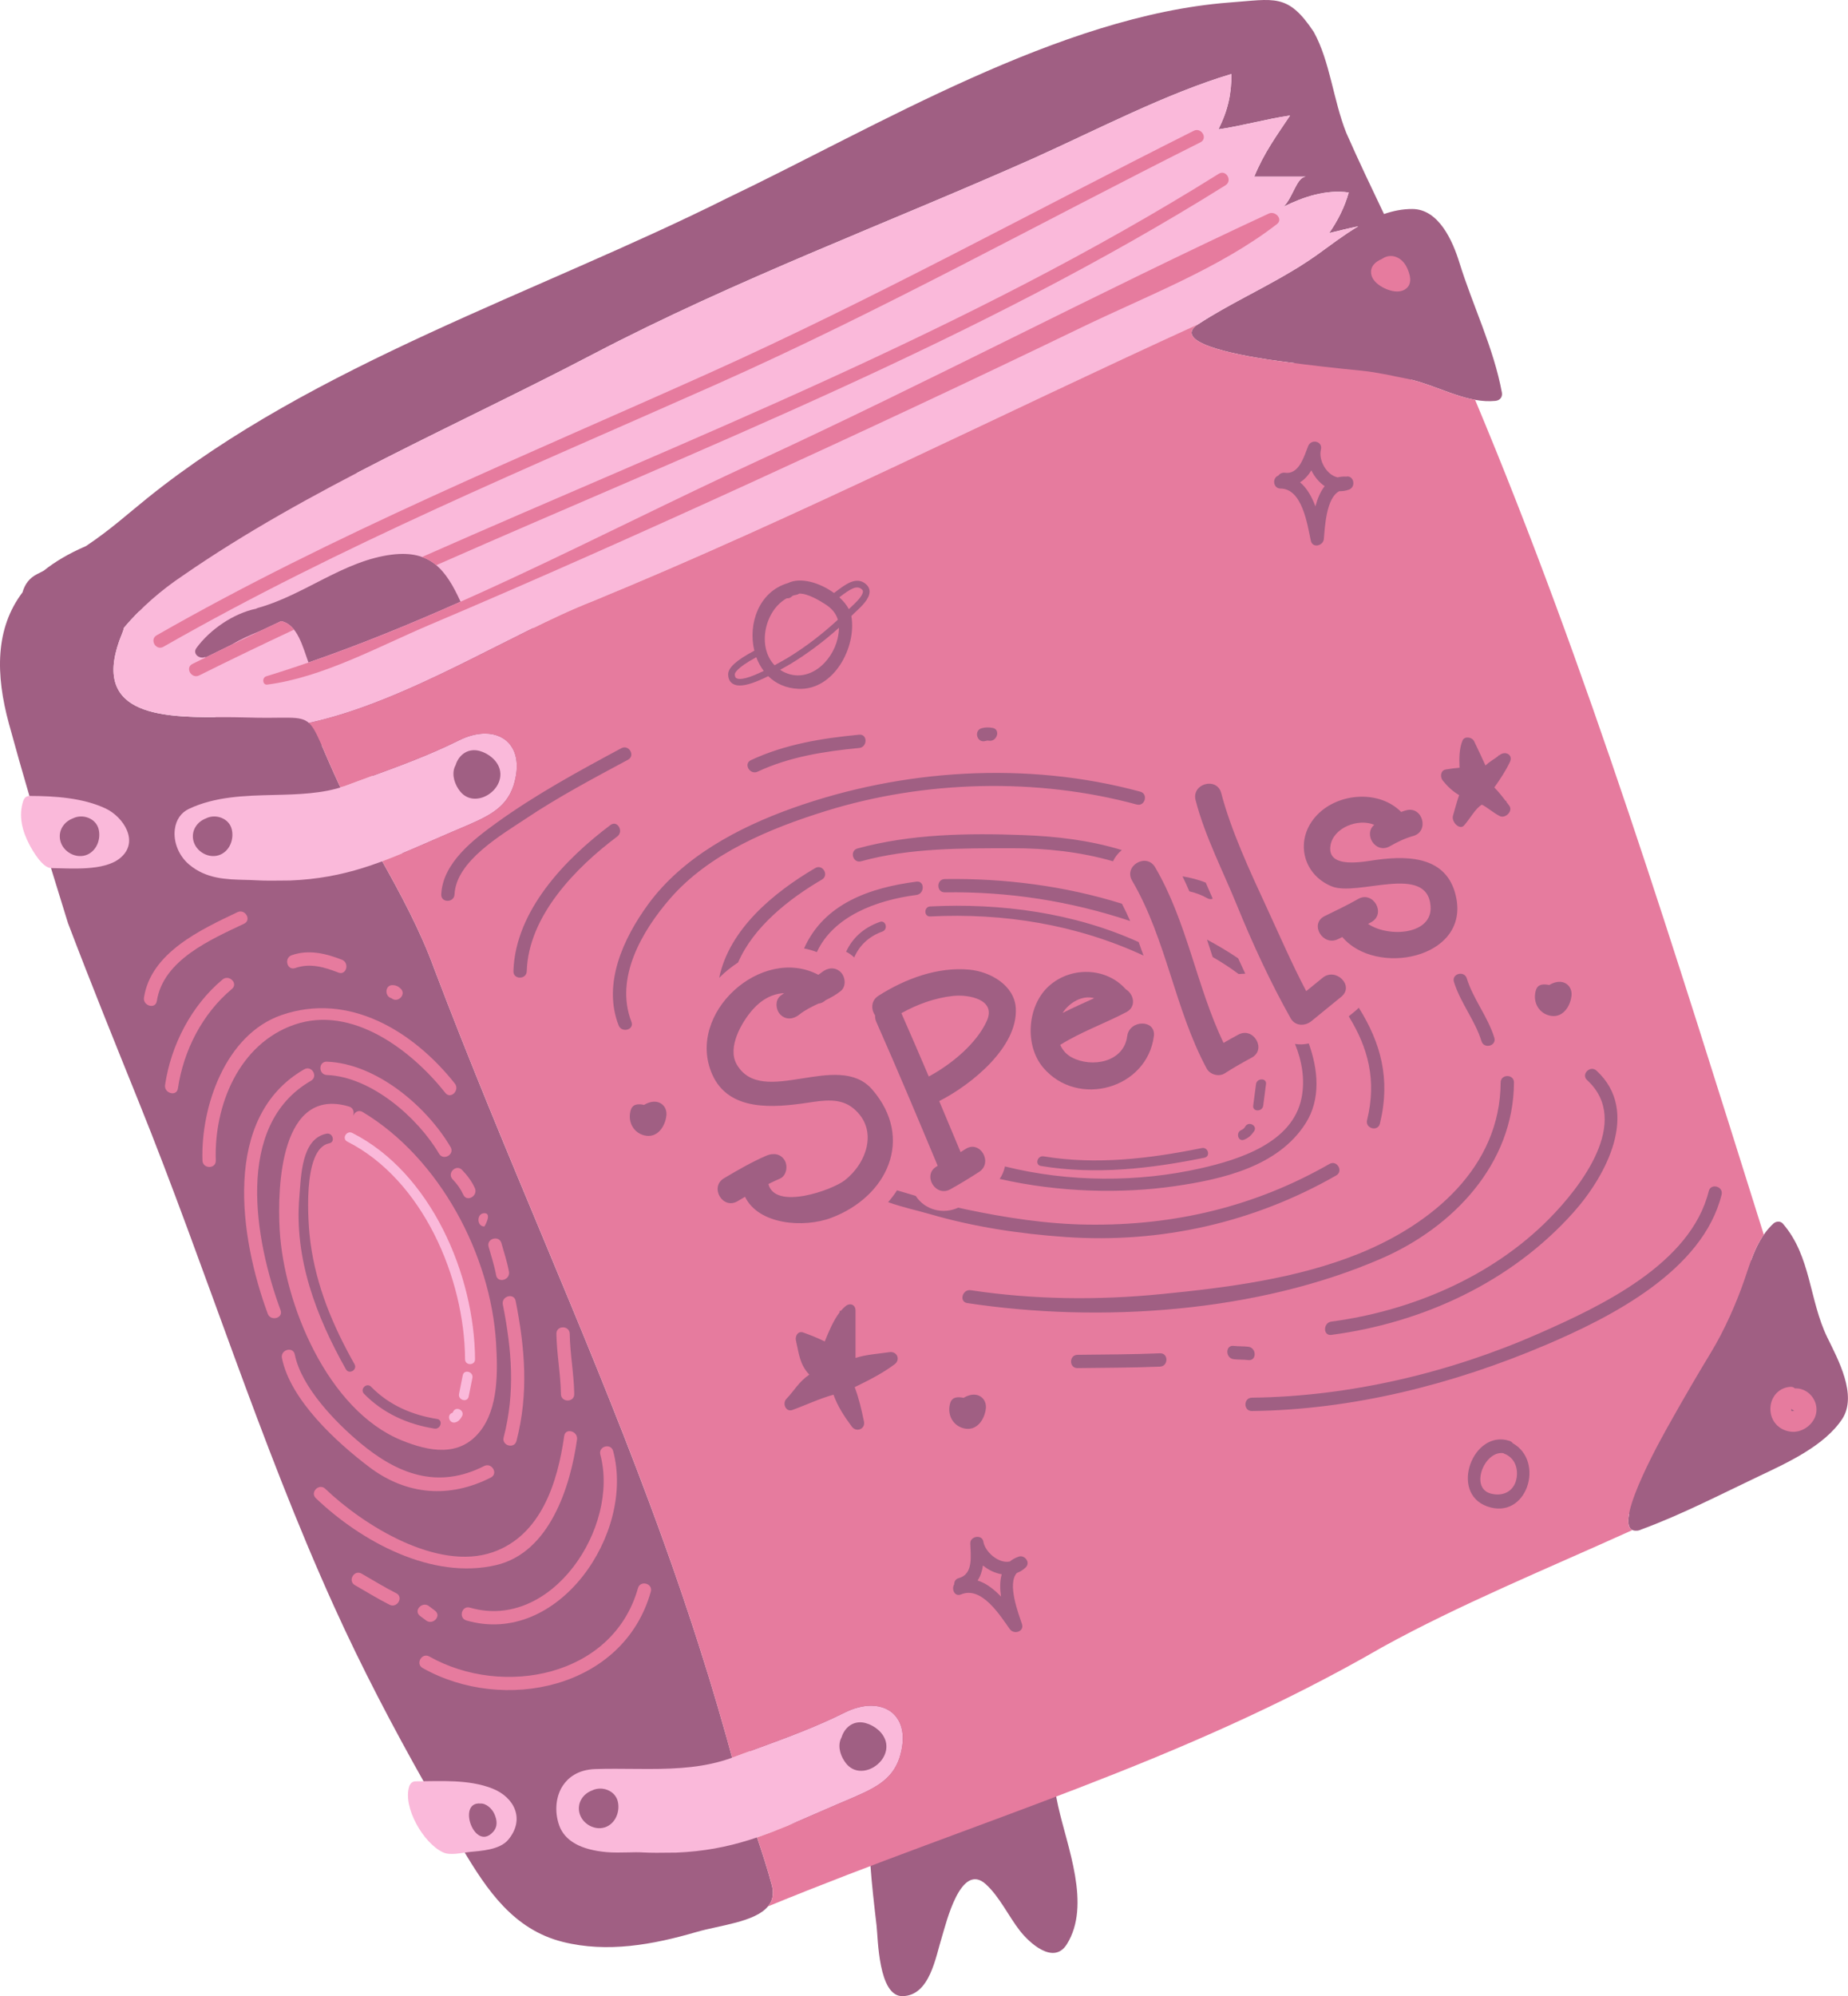 <?xml version="1.0" encoding="UTF-8"?><svg xmlns="http://www.w3.org/2000/svg" xmlns:xlink="http://www.w3.org/1999/xlink" height="500.0" preserveAspectRatio="xMidYMid meet" version="1.0" viewBox="0.0 0.0 463.1 500.0" width="463.1" zoomAndPan="magnify"><defs><clipPath id="a"><path d="M 0 0 L 463.078 0 L 463.078 500 L 0 500 Z M 0 0"/></clipPath></defs><g><g clip-path="url(#a)" id="change1_1"><path d="M 183.73 441.234 C 183.461 440.23 183.188 439.234 182.914 438.234 C 182.645 437.258 182.371 436.277 182.102 435.297 C 180.664 430.164 179.172 425.105 177.645 420.105 C 176.824 417.445 175.992 414.805 175.152 412.176 C 175.133 412.117 175.113 412.047 175.094 411.984 C 174.672 410.688 174.254 409.387 173.832 408.086 C 173.395 406.727 172.941 405.375 172.492 404.027 C 172.043 402.664 171.594 401.324 171.133 399.977 C 170.223 397.297 169.305 394.617 168.363 391.957 C 167.895 390.625 167.422 389.297 166.953 387.977 C 165.543 384.008 164.094 380.055 162.633 376.137 C 146.012 331.535 126.715 289.758 108.781 242.574 C 105.422 233.32 100.496 224.094 95.285 214.855 C 97.004 214.219 98.73 213.531 100.484 212.797 L 188.371 439.523 C 186.852 440.082 185.309 440.645 183.73 441.234 Z M 30.633 158.605 C 30.824 158.145 30.965 157.688 31.074 157.234 C 32.289 155.797 33.574 154.414 34.91 153.09 C 35.141 163.891 42.609 173.48 54.129 179.648 C 40.094 179.645 22.16 178.992 30.633 158.605 Z M 85.824 198.137 C 85.598 197.723 85.367 197.309 85.145 196.895 C 83.066 192.449 81.695 189.156 80.621 186.715 C 81.906 186.785 83.199 186.828 84.508 186.828 C 86.477 186.828 88.414 186.742 90.324 186.59 L 93.691 195.277 C 91.422 196.109 89.109 196.949 86.719 197.84 C 86.426 197.945 86.125 198.039 85.824 198.137 Z M 258.805 39.746 C 275.133 32.395 292.273 23.414 308.594 18.527 C 308.594 23.414 307.781 27.496 305.332 32.395 C 311.043 31.586 317.574 29.746 323.281 28.938 C 320.023 33.824 316.762 38.234 314.312 44.234 L 327.371 44.234 C 324.922 44.234 324.102 49.336 321.652 51.785 C 326.555 49.336 332.273 47.406 337.984 48.215 C 336.965 51.855 335.262 55.234 333.074 58.387 C 335.539 57.785 338.004 57.168 340.367 56.688 C 336.719 58.855 333.289 61.5 330.039 63.832 C 329.859 63.965 329.672 64.086 329.488 64.215 C 328.262 65.074 327.012 65.895 325.742 66.695 C 325.742 66.695 325.734 66.707 325.723 66.715 C 325.234 67.027 324.742 67.305 324.254 67.605 C 321.602 69.207 318.895 70.715 316.164 72.188 C 316.133 72.207 316.102 72.215 316.074 72.234 C 314.734 72.957 313.398 73.672 312.066 74.387 C 308 76.562 303.953 78.781 300.09 81.32 C 300.066 81.336 300.047 81.348 300.031 81.355 C 300.023 81.363 300.023 81.363 300.012 81.363 C 299.98 81.387 299.953 81.406 299.922 81.426 C 299.844 81.484 299.773 81.547 299.703 81.605 C 299.66 81.637 299.621 81.656 299.582 81.684 C 298.586 82.543 298.402 83.344 298.809 84.09 C 301.008 88.102 320.414 90.426 321.879 90.625 C 321.988 90.641 322.098 90.652 322.203 90.668 C 322.93 90.766 323.652 90.859 324.379 90.953 L 129.957 166.32 C 132.629 162.113 134.121 157.469 134.121 152.578 C 134.121 134.797 114.484 120.18 89.363 118.496 C 109.008 108.27 129.199 98.887 148.602 88.727 C 184.523 69.945 222.074 56.074 258.805 39.746 Z M 457.914 335.008 C 453.34 325.613 453.855 314.652 446.762 306.484 C 446.148 305.781 445.031 305.898 444.402 306.484 C 441.586 309.109 440.047 312.344 438.785 315.781 C 420.234 253.57 370.484 134.781 353.633 95.098 C 353.68 95.109 353.73 95.117 353.781 95.129 C 354.078 95.203 354.383 95.289 354.684 95.371 C 354.871 95.426 355.059 95.473 355.25 95.531 C 355.543 95.617 355.84 95.711 356.137 95.805 C 356.328 95.863 356.52 95.926 356.715 95.988 C 357.02 96.09 357.328 96.195 357.637 96.301 C 357.812 96.359 357.984 96.422 358.156 96.48 C 358.512 96.605 358.863 96.73 359.215 96.859 C 359.305 96.895 359.398 96.926 359.488 96.961 C 360.66 97.391 361.836 97.828 363.012 98.25 C 363.098 98.281 363.184 98.312 363.27 98.344 C 363.684 98.492 364.098 98.633 364.512 98.77 C 364.602 98.801 364.691 98.836 364.781 98.863 C 368.105 99.965 371.438 100.754 374.754 100.414 C 375.891 100.301 376.574 99.445 376.363 98.305 C 374.273 87.047 369.074 76.617 365.699 65.719 C 364.074 60.48 360.602 52.379 353.93 52.352 C 351.469 52.34 349.105 52.82 346.824 53.613 C 343.688 47.023 340.48 40.352 337.371 33.285 C 334.113 25.125 333.293 15.324 329.211 7.977 C 322.684 -1.812 319.41 -0.184 307.992 0.637 C 265.543 3.906 219.832 31.656 182.281 49.605 C 134.934 73.285 78.613 91.234 36.992 124.715 C 31.922 128.785 27.742 132.645 21.523 136.797 C 17.301 138.605 13.801 140.676 10.941 142.965 C 10.395 143.258 9.852 143.535 9.281 143.816 C 7.371 144.777 6.211 146.336 5.645 148.367 C -1.238 157.465 -1.129 168.965 2.254 181.336 C 3.934 187.492 5.75 193.867 7.656 200.363 C 7.582 200.363 7.504 200.363 7.426 200.363 C 7.176 200.363 7.016 200.445 6.875 200.711 C 6.828 200.781 6.797 200.84 6.777 200.898 C 5.762 203.988 6.258 207.355 8.301 211.18 C 9.98 214.332 11.512 215.973 12.445 216.352 C 13.953 221.289 15.484 226.25 17.031 231.207 C 22.742 246.234 28.781 261.137 34.793 276.047 C 51.691 317.906 65.031 361.156 83.684 402.316 C 90.66 417.727 98.418 432.523 106.688 447.16 C 105.84 447.176 105 447.188 104.176 447.191 C 103.918 447.195 103.758 447.277 103.609 447.535 C 103.559 447.613 103.531 447.668 103.512 447.73 C 101.961 452.438 106.996 461.031 111.453 463.082 C 111.891 463.285 112.469 463.383 113.211 463.383 C 114.074 463.383 115.004 463.25 115.906 463.113 C 122.047 473.457 128.703 483.32 141.012 486.406 C 152.203 489.219 163.672 487.098 174.512 483.938 C 180.254 482.258 189.211 481.457 192.453 477.516 C 192.57 477.379 192.684 477.227 192.781 477.078 C 192.844 476.988 192.902 476.898 192.953 476.809 C 192.973 476.785 192.98 476.758 192.992 476.738 C 193.062 476.617 193.121 476.496 193.184 476.379 C 193.254 476.238 193.312 476.105 193.363 475.957 C 193.383 475.898 193.41 475.828 193.422 475.758 C 193.473 475.629 193.512 475.488 193.543 475.348 C 193.582 475.195 193.613 475.047 193.621 474.887 C 193.641 474.809 193.652 474.727 193.652 474.648 C 193.723 473.918 193.652 473.117 193.422 472.238 C 192.41 468.359 190.93 463.859 189.395 459.285 C 191.328 458.629 193.25 457.906 195.191 457.121 L 195.438 457.75 C 195.438 457.75 204.027 455.098 218.027 450.59 C 217.152 461.066 218.52 472.547 219.664 482.344 C 220.031 485.473 220.086 500.129 226.188 500 C 233.043 499.855 234.441 490.242 236.066 485.074 C 237.082 481.84 240.746 466.176 247.086 472 C 250.488 475.129 252.711 479.914 255.539 483.57 C 257.863 486.57 264 492.301 267.328 487.023 C 273.527 477.188 267.395 462.574 265.156 452.348 C 263.988 447.012 263.395 441.355 261.98 436.059 C 308.766 420.191 369.664 398.203 408.246 379.148 C 407.75 381.789 408.137 383.527 410.098 383.406 C 410.312 383.426 410.547 383.395 410.801 383.301 C 410.961 383.266 411.094 383.207 411.219 383.141 C 421.453 379.375 431.184 374.312 441.023 369.648 C 448.059 366.316 457.219 362.105 461.625 355.465 C 465.574 349.508 460.531 340.379 457.914 335.008" fill="#a05f83"/></g><g id="change2_1"><path d="M 77.301 165.938 C 75.902 162.164 74.551 156.348 70.434 155.586 C 68.633 156.426 66.832 157.266 65.031 158.125 C 62.582 159.117 60.152 160.207 57.953 161.527 C 55.801 162.574 53.652 163.625 51.512 164.688 C 51.473 164.645 51.441 164.605 51.402 164.566 C 50.031 165.188 48.152 163.785 49.223 162.316 C 52.633 157.664 58.492 153.656 64.215 152.457 C 64.344 152.375 64.484 152.305 64.652 152.266 C 76.223 149.074 86.152 140.395 98.281 138.914 C 107.902 137.746 111.742 142.688 115.414 150.715 C 102.824 156.316 90.113 161.516 77.301 165.938 Z M 333.074 58.387 C 335.262 55.234 336.965 51.855 337.984 48.215 C 332.273 47.406 326.555 49.336 321.652 51.785 C 324.102 49.336 324.922 44.234 327.371 44.234 L 314.312 44.234 C 316.762 38.234 320.023 33.824 323.281 28.938 C 317.574 29.746 311.043 31.586 305.332 32.395 C 307.781 27.496 308.594 23.414 308.594 18.527 C 292.273 23.414 275.133 32.395 258.805 39.746 C 222.074 56.074 184.523 69.945 148.602 88.727 C 114.324 106.676 77.582 122.195 45.754 144.227 C 40.441 147.777 35.344 152.176 31.074 157.234 C 30.965 157.688 30.824 158.145 30.633 158.605 C 20.602 182.734 47.574 179.215 61.273 179.707 C 71.781 180.074 75.133 179.047 77.402 181.086 C 102.215 175.688 128.293 158.484 148.562 150.586 C 199.883 129.484 249.512 104.375 300.031 81.355 C 300.055 81.348 300.082 81.324 300.113 81.305 C 301.242 80.566 302.383 79.855 303.531 79.164 C 303.895 78.957 304.254 78.746 304.621 78.535 C 305.465 78.035 306.312 77.547 307.164 77.066 C 307.531 76.855 307.902 76.656 308.273 76.457 C 309.254 75.914 310.234 75.375 311.215 74.848 C 311.312 74.785 311.414 74.734 311.523 74.676 C 313.031 73.867 314.555 73.055 316.074 72.234 C 316.102 72.215 316.133 72.207 316.164 72.188 C 318.895 70.715 321.602 69.207 324.254 67.605 C 324.742 67.305 325.234 67.027 325.723 66.715 C 325.734 66.707 325.742 66.695 325.742 66.695 C 327.203 65.777 328.645 64.836 330.043 63.836 C 333.293 61.496 336.734 58.848 340.383 56.688 C 338.012 57.164 335.543 57.785 333.074 58.387" fill="#fab9da"/></g><g id="change2_2"><path d="M 115.309 198.23 C 114.004 196.602 113.141 194.207 113.934 192.141 C 114.012 191.945 114.105 191.773 114.195 191.598 C 114.234 191.473 114.262 191.352 114.312 191.227 C 115.281 188.777 117.539 187.375 120.191 188.098 C 122.426 188.711 124.738 190.512 125.27 192.875 C 126.449 198.086 118.949 202.758 115.309 198.23 Z M 55.328 214.023 C 52.527 215.324 49.008 213.371 48.422 210.391 C 47.934 207.887 49.484 205.789 51.641 204.984 C 51.668 204.969 51.695 204.953 51.723 204.938 C 54.121 203.816 57.387 204.969 58.066 207.691 C 58.668 210.094 57.66 212.941 55.328 214.023 Z M 121.559 183.746 C 119.516 183.746 117.246 184.336 115.008 185.453 C 107.617 189.129 100.285 191.805 92.523 194.641 C 90.52 195.371 88.473 196.121 86.387 196.898 C 80.922 198.828 74.676 198.98 68.641 199.125 C 61.406 199.305 53.926 199.484 47.316 202.621 C 45.363 203.547 44.117 205.355 43.812 207.715 C 43.398 210.898 44.801 214.363 47.379 216.539 C 51.66 220.148 56.617 220.273 61.41 220.395 C 62.43 220.422 63.461 220.445 64.488 220.508 C 65.473 220.562 66.52 220.59 67.785 220.59 C 68.602 220.59 69.418 220.578 70.234 220.57 C 71.047 220.559 71.859 220.547 72.715 220.547 C 86.609 219.992 95.895 215.938 107.648 210.801 C 109.586 209.957 111.598 209.078 113.711 208.176 L 114.98 207.641 C 122.051 204.648 126.723 202.672 128.68 196.797 C 130.336 191.504 129.203 188.383 127.965 186.695 C 126.566 184.797 124.289 183.746 121.559 183.746" fill="#fab9da"/></g><g id="change2_3"><path d="M 113.156 358.48 C 117.02 360.484 122.906 348.859 121.086 335.734 C 119.266 322.609 112.293 298.406 100.906 289.793 C 89.922 281.484 86.891 280.609 85.391 280.359 C 83.891 280.109 83.137 288.055 88.141 294.234 C 93.148 300.418 109.293 356.473 113.156 358.48" fill="#fab9da"/></g><g id="change2_4"><path d="M 212.043 441.727 C 210.734 440.098 209.871 437.707 210.664 435.637 C 210.742 435.445 210.832 435.266 210.922 435.098 C 210.965 434.965 210.992 434.848 211.043 434.727 C 212.012 432.277 214.273 430.867 216.922 431.598 C 219.152 432.207 221.465 434.008 222.004 436.367 C 223.184 441.586 215.684 446.258 212.043 441.727 Z M 152.062 457.527 C 149.262 458.824 145.742 456.867 145.152 453.887 C 144.664 451.387 146.215 449.285 148.371 448.477 C 148.402 448.465 148.422 448.445 148.453 448.438 C 150.852 447.316 154.121 448.465 154.805 451.188 C 155.395 453.586 154.395 456.438 152.062 457.527 Z M 218.281 427.246 C 216.242 427.246 213.984 427.836 211.734 428.945 C 204.352 432.625 197.023 435.297 189.262 438.137 C 187.254 438.867 185.203 439.617 183.121 440.395 C 176.762 442.637 170.273 443.098 162.473 443.098 C 161.102 443.098 159.723 443.086 158.344 443.074 C 156.941 443.055 155.531 443.047 154.121 443.047 C 152.234 443.047 150.664 443.066 149.184 443.117 C 144.691 443.266 142.324 445.395 141.113 447.164 C 139.273 449.867 138.895 453.715 140.121 457.207 C 141.504 461.098 145.512 463.355 152.043 463.926 C 152.863 463.996 153.723 464.027 154.762 464.027 C 155.531 464.027 156.312 464.016 157.094 463.996 C 157.852 463.977 158.613 463.957 159.371 463.957 C 159.992 463.957 160.602 463.965 161.223 464.008 C 162.203 464.055 163.254 464.086 164.523 464.086 C 165.332 464.086 166.152 464.074 166.965 464.066 C 167.773 464.055 168.594 464.047 169.441 464.047 C 183.344 463.484 192.621 459.438 204.383 454.297 C 206.312 453.457 208.324 452.574 210.441 451.676 L 211.715 451.137 C 218.781 448.145 223.453 446.164 225.414 440.297 C 227.062 434.996 225.934 431.875 224.691 430.195 C 223.293 428.285 221.023 427.246 218.281 427.246" fill="#fab9da"/></g><g id="change2_5"><path d="M 21.973 214.027 C 19.172 215.324 15.652 213.375 15.074 210.395 C 14.574 207.887 16.133 205.785 18.281 204.984 C 18.312 204.965 18.344 204.957 18.371 204.938 C 20.773 203.816 24.031 204.965 24.715 207.695 C 25.312 210.098 24.301 212.945 21.973 214.027 Z M 26.492 202.527 C 20.762 199.824 13.691 199.387 7.434 199.367 C 6.742 199.355 6.281 199.707 6.031 200.164 C 5.953 200.297 5.883 200.426 5.832 200.586 C 4.574 204.406 5.582 208.207 7.414 211.656 C 8.234 213.188 10.664 217.414 12.812 217.438 C 17.703 217.496 25.992 218.258 30.043 214.984 C 35.121 210.887 30.883 204.598 26.492 202.527" fill="#fab9da"/></g><g id="change2_6"><path d="M 123.508 458.922 C 118.895 463.887 114.461 451.266 120.367 451.75 C 121.852 451.668 123.297 453.062 123.859 454.301 C 124.586 455.906 124.797 457.535 123.508 458.922 Z M 123.383 447.992 C 117.441 445.648 110.426 446.164 104.168 446.191 C 103.492 446.195 103.031 446.527 102.781 446.98 C 102.695 447.109 102.617 447.25 102.562 447.418 C 100.855 452.605 106.082 461.711 111.035 463.988 C 112.863 464.832 115.688 464.086 117.574 463.898 C 120.633 463.594 125.25 463.371 127.383 460.797 C 131.641 455.648 128.883 450.16 123.383 447.992" fill="#fab9da"/></g><g id="change3_1"><path d="M 40.945 162.012 C 85.488 136.566 132.703 117.09 179.48 96.285 C 220.805 77.91 260.422 55.895 300.828 35.645 C 302.754 34.68 301.062 31.801 299.145 32.762 C 258.727 53.02 219.059 74.863 177.797 93.406 C 131.086 114.402 83.828 133.672 39.262 159.129 C 37.395 160.195 39.074 163.078 40.945 162.012" fill="#e67b9e"/></g><g id="change3_2"><path d="M 70.434 155.582 C 68.633 156.43 66.832 157.27 65.035 158.121 C 62.672 159.25 60.312 160.387 57.953 161.527 C 55.801 162.57 53.656 163.625 51.512 164.684 C 50.418 165.223 49.32 165.758 48.223 166.301 C 46.297 167.262 47.988 170.137 49.91 169.184 C 57.785 165.262 65.711 161.445 73.68 157.715 C 72.828 156.633 71.781 155.832 70.434 155.582" fill="#e67b9e"/></g><g id="change3_3"><path d="M 109.32 141.57 C 176.355 112.023 244.816 85.371 307.105 46.406 C 308.926 45.27 307.25 42.383 305.422 43.527 C 242.551 82.855 173.391 109.641 105.758 139.516 C 107.098 139.992 108.27 140.688 109.32 141.57" fill="#e67b9e"/></g><g id="change3_4"><path d="M 66.707 169.41 C 65.617 169.742 65.766 171.641 66.988 171.48 C 80.902 169.676 94.93 161.898 107.684 156.5 C 134.609 145.098 161.32 133.16 187.914 121.008 C 215.762 108.277 243.504 95.32 271.066 81.992 C 287.207 74.191 305.723 67.176 319.996 56.133 C 321.613 54.883 319.559 52.754 317.961 53.492 C 274.723 73.516 232.469 95.82 189.145 115.789 C 149.391 134.117 108.688 156.523 66.707 169.41" fill="#e67b9e"/></g><g id="change3_5"><path d="M 92.559 367.488 C 101.93 374.566 112.68 375.348 123.004 370.098 C 124.922 369.121 123.234 366.242 121.32 367.219 C 109.711 373.117 99.621 369.262 90.215 361.395 C 84.043 356.234 75.504 347.43 73.871 339.281 C 73.449 337.172 70.234 338.066 70.652 340.168 C 72.766 350.707 84.414 361.336 92.559 367.488" fill="#e67b9e"/></g><g id="change3_6"><path d="M 129.43 360.926 C 132.5 349.098 131.566 337.727 129.223 325.863 C 128.805 323.754 125.594 324.648 126.008 326.75 C 128.246 338.09 129.148 348.734 126.215 360.039 C 125.676 362.121 128.891 363.008 129.43 360.926" fill="#e67b9e"/></g><g id="change3_7"><path d="M 125.656 311.395 C 125.078 309.328 121.859 310.207 122.441 312.281 C 123.102 314.656 123.887 316.984 124.324 319.414 C 124.707 321.527 127.922 320.629 127.543 318.527 C 127.105 316.098 126.32 313.77 125.656 311.395" fill="#e67b9e"/></g><g id="change3_8"><path d="M 121.395 303.883 C 119.395 303.883 119.395 307.219 121.395 307.219 C 121.395 307.219 123.395 303.883 121.395 303.883" fill="#e67b9e"/></g><g id="change3_9"><path d="M 77.926 270.719 C 79.793 269.648 78.113 266.766 76.242 267.84 C 55.418 279.793 60.117 310.211 67.09 329.055 C 67.828 331.055 71.055 330.188 70.305 328.168 C 63.902 310.859 58.578 281.828 77.926 270.719" fill="#e67b9e"/></g><g id="change3_10"><path d="M 110.031 288.988 C 111.121 290.84 114.008 289.164 112.91 287.309 C 106.867 277.066 94.297 266.402 81.906 265.934 C 79.754 265.852 79.762 269.188 81.906 269.27 C 93.008 269.691 104.66 279.895 110.031 288.988" fill="#e67b9e"/></g><g id="change3_11"><path d="M 115.793 293.051 C 114.301 291.5 111.941 293.859 113.434 295.41 C 114.551 296.566 115.438 297.805 116.109 299.266 C 117.008 301.219 119.883 299.52 118.988 297.582 C 118.207 295.875 117.094 294.398 115.793 293.051" fill="#e67b9e"/></g><g id="change3_12"><path d="M 116.539 340.477 C 116.426 320.098 105.906 295.508 87.023 285.941 C 85.582 285.215 86.848 283.055 88.285 283.781 C 107.965 293.75 118.922 319.262 119.043 340.477 C 119.051 342.09 116.551 342.09 116.539 340.477 Z M 118.379 345.152 C 118.066 346.707 117.754 348.262 117.445 349.812 C 117.133 351.395 114.723 350.723 115.035 349.148 C 115.34 347.594 115.652 346.039 115.965 344.488 C 116.281 342.906 118.695 343.578 118.379 345.152 Z M 115.762 354.773 C 115.363 355.48 114.902 356.082 114.086 356.285 C 112.52 356.68 111.855 354.266 113.418 353.875 C 113.48 353.754 113.543 353.633 113.602 353.512 C 114.398 352.109 116.559 353.367 115.762 354.773 Z M 108.863 357.84 C 102.164 356.773 96.004 354.016 91.227 349.129 C 90.098 347.977 91.867 346.203 92.996 347.359 C 97.492 351.961 103.238 354.426 109.527 355.426 C 111.117 355.68 110.441 358.09 108.863 357.84 Z M 86.68 342.973 C 79.242 329.781 73.691 315.203 75.016 299.773 C 75.445 294.742 75.48 285.188 81.836 283.965 C 83.414 283.66 84.086 286.074 82.504 286.379 C 75.605 287.703 77.227 306.926 77.785 311.141 C 79.25 322.18 83.402 332.062 88.84 341.711 C 89.633 343.117 87.469 344.379 86.68 342.973 Z M 90.895 278.547 C 89.875 277.938 88.91 278.539 88.555 279.391 L 88.5 279.367 C 88.797 278.535 88.535 277.48 87.445 277.16 C 70.344 272.094 69.461 297.074 70.086 308.047 C 71.145 326.68 82.117 353.215 100.613 360.766 C 107.504 363.578 115.117 365.055 120.281 358.547 C 124.938 352.684 124.73 343.473 124.316 336.449 C 123.008 314.285 110.133 290.074 90.895 278.547" fill="#e67b9e"/></g><g id="change3_13"><path d="M 73.73 256.676 C 88.254 251.633 103.184 263.121 111.613 273.758 C 112.949 275.441 115.293 273.066 113.973 271.398 C 103.605 258.324 87.441 248.391 70.52 254.266 C 56.52 259.121 50.281 277.18 50.738 290.691 C 50.812 292.836 54.148 292.844 54.074 290.691 C 53.609 276.848 59.902 261.473 73.73 256.676" fill="#e67b9e"/></g><g id="change3_14"><path d="M 58.117 247.715 C 59.773 246.336 57.398 243.988 55.762 245.355 C 47.957 251.867 42.852 261.758 41.367 271.758 C 41.055 273.859 44.27 274.766 44.582 272.645 C 45.992 263.137 50.695 253.91 58.117 247.715" fill="#e67b9e"/></g><g id="change3_15"><path d="M 73.988 242.48 C 77.691 241.18 81.281 242.242 84.801 243.613 C 86.805 244.398 87.668 241.172 85.688 240.398 C 81.629 238.816 77.348 237.773 73.102 239.266 C 71.086 239.973 71.953 243.195 73.988 242.48" fill="#e67b9e"/></g><g id="change3_16"><path d="M 100.391 247.621 C 99.793 247.059 99.285 246.797 98.453 246.758 C 96.426 246.656 96.32 249.613 98.113 250.039 C 99.676 251.363 101.934 249.074 100.391 247.621" fill="#e67b9e"/></g><g id="change3_17"><path d="M 124.398 392.012 C 137.773 388.832 142.941 372.359 144.598 360.578 C 144.895 358.473 141.68 357.566 141.383 359.691 C 139.758 371.238 135.633 384.57 123.516 388.793 C 109.574 393.652 91.008 381.992 81.516 372.918 C 79.965 371.434 77.602 373.789 79.156 375.277 C 90.465 386.086 108.262 395.844 124.398 392.012" fill="#e67b9e"/></g><g id="change3_18"><path d="M 143.902 349.188 C 143.828 344.133 142.848 339.148 142.77 334.094 C 142.734 331.945 139.398 331.941 139.434 334.094 C 139.512 339.148 140.492 344.129 140.566 349.188 C 140.598 351.336 143.934 351.34 143.902 349.188" fill="#e67b9e"/></g><g id="change3_19"><path d="M 99.297 399.074 C 96.328 397.57 93.496 395.828 90.617 394.168 C 88.746 393.094 87.07 395.977 88.93 397.051 C 91.812 398.707 94.645 400.449 97.613 401.957 C 99.527 402.926 101.215 400.047 99.297 399.074" fill="#e67b9e"/></g><g id="change3_20"><path d="M 106.711 405.848 C 108.352 407.207 110.727 404.859 109.066 403.488 C 108.582 403.086 108.043 402.758 107.559 402.355 C 105.922 400.988 103.547 403.336 105.199 404.715 C 105.688 405.117 106.223 405.445 106.711 405.848" fill="#e67b9e"/></g><g id="change3_21"><path d="M 117.77 402.684 C 115.695 402.082 114.82 405.301 116.883 405.898 C 139.82 412.547 159.188 384.137 153.652 363.465 C 153.098 361.387 149.879 362.27 150.438 364.352 C 155.316 382.582 138.223 408.609 117.77 402.684" fill="#e67b9e"/></g><g id="change3_22"><path d="M 159.871 397.809 C 153.605 420.039 125.977 425.289 107.598 414.93 C 105.719 413.871 104.039 416.754 105.91 417.809 C 126.195 429.238 156.238 422.996 163.086 398.695 C 163.672 396.621 160.453 395.742 159.871 397.809" fill="#e67b9e"/></g><g id="change3_23"><path d="M 61.18 231.367 C 63.121 230.445 61.426 227.566 59.496 228.488 C 50.34 232.852 37.824 238.602 36.082 249.867 C 35.758 251.969 38.969 252.875 39.297 250.754 C 40.895 240.445 52.805 235.359 61.18 231.367" fill="#e67b9e"/></g><g id="change3_24"><path d="M 347.004 72.227 C 348.531 72.938 350.52 73.441 352.062 72.508 C 354.148 71.238 353.359 68.605 352.484 66.859 C 351.266 64.426 348.57 63.246 346.297 64.867 C 344.684 65.539 343.281 66.734 343.633 68.703 C 343.93 70.359 345.582 71.562 347.004 72.227" fill="#e67b9e"/></g><g id="change3_25"><path d="M 197.18 166.828 C 196.613 167.152 196.051 167.473 195.492 167.785 C 195.773 167.969 196.062 168.145 196.379 168.301 C 202.559 171.371 208.59 165.828 209.922 159.848 C 210.125 158.922 210.238 158.055 210.238 157.242 C 206.414 160.68 202.297 163.762 198.133 166.281 L 197.18 166.828" fill="#e67b9e"/></g><g id="change3_26"><path d="M 246.324 392.125 C 246.113 393.516 245.715 394.812 244.98 395.895 C 247.129 396.547 249.098 398.09 250.844 399.91 C 250.562 397.953 250.539 396.008 251.027 394.328 C 249.336 394.043 247.684 393.25 246.324 392.125" fill="#e67b9e"/></g><g id="change3_27"><path d="M 196.348 165.383 L 197.297 164.84 C 201.656 162.199 205.98 158.906 209.961 155.23 C 209.516 153.711 208.512 152.422 206.773 151.328 C 205.414 150.473 202.496 148.641 200.281 148.684 C 200.102 148.82 199.875 148.926 199.59 148.98 C 199.273 149.039 198.965 149.121 198.664 149.215 C 198.594 149.27 198.516 149.32 198.449 149.387 C 198.047 149.789 197.586 149.914 197.152 149.859 C 191.633 152.895 189.648 162.008 194.105 166.637 C 194.816 166.25 195.562 165.832 196.348 165.383" fill="#e67b9e"/></g><g id="change3_28"><path d="M 212.715 152.578 C 212.891 152.406 213.098 152.211 213.328 151.992 C 214.352 151.035 216.254 149.258 216.242 148.16 C 216.242 148.016 216.207 147.836 215.973 147.621 C 214.664 146.445 212.988 147.605 210.371 149.582 L 210.328 149.613 C 211.344 150.535 212.172 151.547 212.715 152.578" fill="#e67b9e"/></g><g id="change3_29"><path d="M 329.637 126.836 C 330.145 124.93 330.879 123.133 331.957 121.777 C 330.555 120.824 329.391 119.41 328.617 117.816 C 327.852 119.051 326.938 120.105 325.781 120.809 C 327.531 122.262 328.746 124.461 329.637 126.836" fill="#e67b9e"/></g><g id="change3_30"><path d="M 184.539 169.871 C 185.488 170.418 187.789 169.801 191.383 168.051 C 190.602 167.016 189.977 165.859 189.523 164.621 C 184.414 167.387 184.137 168.672 184.137 168.914 C 184.148 169.648 184.43 169.812 184.539 169.871" fill="#e67b9e"/></g><g id="change3_31"><path d="M 376.949 364.121 C 376.84 364.082 376.742 364.031 376.648 363.977 C 371.938 363.449 368.301 372.648 373.531 374.098 C 376.516 374.922 379.34 373.656 380.004 370.461 C 380.551 367.844 379.586 365.113 376.949 364.121" fill="#e67b9e"/></g><g id="change3_32"><path d="M 266.27 253.738 C 268.867 252.41 271.547 251.246 274.199 250.031 C 271.316 249.203 268.031 251.02 266.27 253.738" fill="#e67b9e"/></g><g id="change3_33"><path d="M 238.785 249.469 C 234.223 249.969 229.875 251.566 225.879 253.781 C 228.203 259.055 230.488 264.348 232.746 269.648 C 238.477 266.562 244.77 261.352 247.309 255.676 C 249.684 250.363 242.805 249.031 238.785 249.469" fill="#e67b9e"/></g><g id="change3_34"><path d="M 449.168 353.453 C 448.922 353.461 449.035 353.473 448.828 353.348 C 449.047 353.48 448.844 353.145 448.84 352.918 C 448.84 352.914 448.84 352.91 448.84 352.906 C 448.91 352.957 448.984 353.012 449.074 353.055 C 449.262 353.148 449.438 353.238 449.602 353.344 C 449.465 353.398 449.316 353.449 449.168 353.453 Z M 451.816 348.102 C 451.129 347.828 450.441 347.73 449.789 347.773 C 449.523 347.512 449.141 347.348 448.637 347.379 C 445.43 347.59 443.348 350.43 443.684 353.574 C 443.992 356.449 446.238 358.441 449.055 358.637 C 451.477 358.801 453.949 357.156 454.84 354.945 C 455.93 352.246 454.484 349.156 451.816 348.102" fill="#e67b9e"/></g><g id="change3_35"><path d="M 375.363 189.457 C 375.402 189.367 375.465 189.277 375.504 189.188 C 375.531 189.215 375.574 189.246 375.602 189.266 C 375.652 189.227 375.715 189.195 375.762 189.145 C 377.254 187.977 379.215 189.066 378.383 190.848 C 377.312 193.125 375.914 195.195 374.473 197.246 C 375.492 198.277 376.414 199.438 377.293 200.598 C 377.383 200.637 377.473 200.688 377.562 200.727 C 377.531 200.758 377.504 200.797 377.465 200.824 C 377.691 201.125 377.934 201.438 378.164 201.734 C 379.281 203.188 377.215 205.074 375.871 204.426 C 374.215 203.617 372.703 202.195 371.352 201.555 C 369.762 202.457 368.414 205.016 366.895 206.758 C 365.781 208.027 363.652 205.855 364.113 204.305 C 364.621 202.574 365.062 200.855 365.652 199.164 C 364.074 198.246 362.781 197.035 361.562 195.535 C 360.852 194.664 360.934 192.984 362.293 192.746 C 363.453 192.547 364.594 192.395 365.754 192.305 C 365.645 189.984 365.664 187.438 366.512 185.465 C 366.992 184.348 368.883 184.598 369.395 185.645 C 370.344 187.617 371.305 189.645 372.254 191.746 C 373.215 190.816 374.262 190.258 375.363 189.457 Z M 379.395 271.145 C 379.293 291.535 364.164 307.395 346.273 315.195 C 315.113 328.777 275.734 331.445 242.383 326.395 C 240.262 326.074 241.172 322.855 243.273 323.176 C 259.055 325.566 275.184 325.715 291.062 324.145 C 307.555 322.527 325.082 320.266 340.562 314.008 C 358.863 306.605 375.953 292.387 376.055 271.145 C 376.062 268.996 379.402 268.996 379.395 271.145 Z M 384.953 247.824 C 385.055 247.566 385.191 247.348 385.352 247.176 C 385.902 246.547 387.012 246.457 388.223 246.734 C 388.832 246.367 389.492 246.098 390.164 245.984 C 392.363 245.598 394.074 247.227 393.805 249.477 C 393.465 252.266 391.465 255.188 388.242 254.367 C 385.324 253.617 383.984 250.598 384.953 247.824 Z M 400.082 268.188 C 411.172 278.375 402.414 294.598 394.324 303.656 C 378.754 321.117 356.602 331.324 333.633 334.367 C 331.504 334.656 331.531 331.316 333.633 331.035 C 353.645 328.375 373.824 319.836 388.172 305.324 C 396.004 297.426 408.984 280.875 397.723 270.547 C 396.133 269.086 398.504 266.734 400.082 268.188 Z M 428.203 298.367 C 428.723 296.277 431.941 297.164 431.422 299.246 C 426.691 318.285 403.734 329.914 387.344 336.895 C 364.152 346.758 339.004 353.125 313.715 353.438 C 311.562 353.457 311.562 350.125 313.715 350.098 C 338.184 349.797 363.273 343.875 385.652 334.016 C 401.234 327.145 423.672 316.598 428.203 298.367 Z M 372.645 377.316 C 363.133 373.875 369.164 357.965 378.254 360.906 C 378.633 361.027 378.914 361.246 379.102 361.508 C 387.262 366.105 382.574 380.895 372.645 377.316 Z M 309.152 337.117 C 310.371 337.266 311.602 337.188 312.824 337.336 C 314.934 337.598 314.953 340.938 312.824 340.676 C 311.602 340.527 310.371 340.605 309.152 340.457 C 307.043 340.207 307.023 336.867 309.152 337.117 Z M 290.691 342.316 C 283.805 342.605 276.914 342.598 270.012 342.688 C 267.863 342.715 267.863 339.387 270.012 339.355 C 276.914 339.258 283.805 339.277 290.691 338.977 C 292.844 338.887 292.832 342.227 290.691 342.316 Z M 257.004 392.645 C 256.332 393.277 255.594 393.715 254.805 394.008 C 252.363 396.746 255.215 404.145 256.094 406.785 C 256.742 408.695 254.082 409.516 253.055 408.066 C 250.555 404.574 245.992 397.207 240.832 399.375 C 239.234 400.047 238.363 398.066 239.121 396.848 C 239.102 396.164 239.453 395.496 240.305 395.266 C 243.992 394.285 243.242 389.555 243.152 386.598 C 243.094 384.746 246.121 384.277 246.422 386.145 C 246.844 388.746 250.293 391.746 253.074 391.125 C 253.621 390.664 254.273 390.285 255.062 389.996 C 255.293 389.875 255.531 389.824 255.762 389.824 C 257.062 389.824 258.215 391.496 257.004 392.645 Z M 238.191 351.227 C 238.281 350.965 238.422 350.758 238.594 350.586 C 239.133 349.945 240.254 349.867 241.465 350.137 C 242.074 349.777 242.723 349.508 243.402 349.387 C 245.594 348.996 247.312 350.625 247.043 352.875 C 246.691 355.676 244.703 358.586 241.484 357.766 C 238.562 357.016 237.215 353.996 238.191 351.227 Z M 222.555 301.125 C 223.383 300.176 224.133 299.188 224.793 298.156 C 226.332 298.625 227.793 299.027 228.941 299.387 C 229.121 299.445 229.293 299.496 229.473 299.555 C 231.781 303.098 236.363 304.246 240.133 302.496 C 240.715 302.637 241.305 302.766 241.883 302.887 C 252.004 305.016 262.281 306.617 272.645 306.746 C 294.203 307.027 314.402 302.285 333.164 291.547 C 335.031 290.477 336.715 293.367 334.852 294.426 C 314.152 306.266 290.895 311.496 267.082 309.855 C 255.645 309.066 244.074 307.336 233.043 304.117 C 230.152 303.277 226.223 302.426 222.555 301.125 Z M 224.184 341.734 C 221.055 344.066 217.652 345.758 214.184 347.457 C 215.234 350.246 215.902 353.105 216.504 356.055 C 216.895 357.984 214.582 358.848 213.465 357.348 C 211.543 354.758 209.922 352.285 208.871 349.348 C 205.324 350.324 202.055 351.914 198.562 353.176 C 196.914 353.766 195.984 351.527 197.074 350.387 C 199.043 348.348 200.074 346.207 202.805 344.316 C 200.363 341.758 200.203 338.965 199.465 335.805 C 199.191 334.656 199.984 333.316 201.242 333.758 C 203.102 334.414 204.914 335.145 206.684 336.008 C 207.672 333.566 208.832 330.766 210.395 328.734 L 210.395 328.324 C 210.504 328.336 210.602 328.348 210.703 328.355 C 211.082 327.906 211.492 327.484 211.922 327.145 C 213.004 326.277 214.395 326.746 214.395 328.324 L 214.395 340.137 C 217.133 339.266 219.953 339.125 222.895 338.688 C 224.793 338.406 225.734 340.574 224.184 341.734 Z M 186.703 299.777 C 186.074 300.145 185.441 300.516 184.812 300.887 C 181.102 303.086 177.742 297.316 181.441 295.125 C 184.902 293.074 188.371 291.066 192.074 289.465 C 193.742 288.746 195.645 288.957 196.645 290.664 C 197.473 292.086 197.113 294.508 195.441 295.227 C 194.465 295.645 193.504 296.105 192.555 296.574 C 194.242 303.207 208.504 298.098 211.645 295.676 C 217.102 291.496 220.305 282.965 213.863 277.637 C 210.543 274.887 206.305 275.637 202.402 276.215 C 193.965 277.465 182.621 278.527 178.473 269.098 C 171.773 253.867 190.844 236.688 205.062 244.164 C 205.363 243.965 205.672 243.758 205.965 243.516 C 207.383 242.387 209.293 242.125 210.684 243.516 C 211.863 244.695 212.102 247.098 210.684 248.234 C 209.512 249.176 208.223 249.887 206.895 250.535 C 206.402 250.996 205.793 251.316 205.121 251.375 C 203.422 252.164 201.742 252.984 200.281 254.156 C 198.871 255.297 196.965 255.547 195.574 254.156 C 194.395 252.977 194.152 250.574 195.574 249.438 C 195.871 249.195 196.184 248.984 196.504 248.766 C 193.633 248.895 190.895 250.297 188.613 252.895 C 185.863 256.027 182.145 262.375 184.645 266.656 C 191.043 277.625 209.973 262.965 218.582 272.914 C 229.152 285.145 222.414 299.715 208.344 305.035 C 201.383 307.664 190.074 306.758 186.703 299.777 Z M 167.953 225.047 C 160.922 233.137 153.965 244.977 158.234 255.945 C 159.012 257.957 155.793 258.816 155.023 256.836 C 150.953 246.387 156.223 235.035 162.363 226.598 C 171.031 214.676 185.094 207.227 198.691 202.387 C 226.184 192.605 257.465 190.625 285.742 198.297 C 287.812 198.855 286.934 202.074 284.852 201.516 C 259.871 194.734 231.652 195.465 206.953 203.145 C 193.004 207.477 177.773 213.746 167.953 225.047 Z M 166.984 279.496 C 166.645 282.285 164.645 285.207 161.422 284.387 C 158.504 283.637 157.164 280.617 158.133 277.848 C 158.234 277.586 158.371 277.367 158.531 277.195 C 159.082 276.566 160.191 276.477 161.402 276.758 C 162.012 276.387 162.672 276.117 163.344 276.008 C 165.543 275.617 167.262 277.246 166.984 279.496 Z M 132.004 243.266 C 131.934 245.414 128.602 245.414 128.664 243.266 C 129.113 228.145 141.652 215.137 152.992 206.645 C 154.723 205.348 156.371 208.246 154.684 209.527 C 144.305 217.297 132.414 229.438 132.004 243.266 Z M 113.902 224.027 C 113.805 226.176 110.473 226.188 110.574 224.027 C 110.941 216.164 118.613 210.305 124.465 206.074 C 134.324 198.965 145.004 193.164 155.703 187.414 C 157.594 186.395 159.273 189.277 157.383 190.297 C 148.715 194.957 139.953 199.586 131.762 205.066 C 125.715 209.105 114.293 215.664 113.902 224.027 Z M 215.305 187.355 C 206.574 188.207 197.871 189.547 189.863 193.285 C 187.922 194.195 186.234 191.316 188.172 190.406 C 196.754 186.406 205.953 184.926 215.305 184.027 C 217.441 183.816 217.422 187.156 215.305 187.355 Z M 189.031 162.984 C 187.402 156.297 190.145 148.188 197.453 146.055 C 200.621 144.484 205.473 145.965 208.992 148.535 L 209.371 148.258 C 211.984 146.277 214.684 144.227 217.082 146.387 C 217.613 146.855 217.902 147.465 217.914 148.145 C 217.934 149.977 215.934 151.848 214.473 153.215 C 214.215 153.457 213.973 153.664 213.805 153.855 C 213.645 154.008 213.492 154.156 213.344 154.305 C 213.344 154.324 213.352 154.348 213.352 154.375 C 214.672 162.066 209.023 172.848 200.191 172.547 C 196.973 172.438 194.402 171.215 192.512 169.367 C 189.754 170.734 187.242 171.707 185.402 171.707 C 184.742 171.707 184.172 171.586 183.715 171.316 C 183.152 171.008 182.484 170.324 182.473 168.938 C 182.453 167.258 184.484 165.406 189.031 162.984 Z M 246.012 182.406 C 246.965 182.145 247.723 182.164 248.691 182.316 C 250.812 182.637 249.902 185.855 247.805 185.535 C 247.383 185.465 247.324 185.508 246.902 185.617 C 244.824 186.188 243.941 182.965 246.012 182.406 Z M 289.465 217.227 C 297.484 230.895 299.832 247.047 306.613 261.234 C 307.832 260.516 309.062 259.836 310.324 259.156 C 314.102 257.105 317.473 262.867 313.684 264.914 C 311.383 266.164 309.145 267.414 306.953 268.836 C 305.465 269.805 303.223 269.188 302.383 267.645 C 294.383 252.766 292.281 235.215 283.703 220.598 C 281.523 216.875 287.281 213.527 289.465 217.227 Z M 302.152 221.086 C 302.742 222.426 303.332 223.766 303.902 225.105 C 303.492 225.277 303.012 225.266 302.512 224.977 C 301.121 224.164 299.602 223.637 298.043 223.258 C 297.504 221.996 296.941 220.746 296.332 219.508 C 298.312 219.848 300.293 220.316 302.152 221.086 Z M 312.062 243.887 C 311.555 243.906 310.984 243.938 310.395 243.977 C 308.324 242.426 306.133 241.008 303.883 239.715 C 303.422 238.258 302.953 236.805 302.473 235.355 C 305.133 236.785 307.762 238.336 310.273 240.035 C 310.863 241.324 311.465 242.605 312.062 243.887 Z M 314.043 276.945 C 314.273 275.145 314.512 273.355 314.754 271.555 C 314.965 269.984 317.465 269.965 317.254 271.555 C 317.012 273.355 316.773 275.145 316.555 276.945 C 316.352 278.527 313.844 278.535 314.043 276.945 Z M 314.273 283.355 C 313.594 284.355 312.883 285.027 311.754 285.477 C 310.242 286.066 309.602 283.645 311.082 283.055 C 311.531 282.855 311.883 282.535 312.113 282.086 C 313.012 280.766 315.184 282.016 314.273 283.355 Z M 251.832 292.176 C 267.914 296.176 285.184 296.176 300.824 292.656 C 310.453 290.484 323.934 286.277 326.164 274.996 C 327.074 270.414 326.262 265.777 324.523 261.484 C 325.645 261.676 326.824 261.625 327.973 261.367 C 330.305 267.848 331.055 275.246 327.215 281.324 C 320.305 292.246 306.273 295.387 294.363 297.117 C 281.152 299.027 265.434 298.707 250.512 295.297 C 251.164 294.348 251.602 293.285 251.832 292.176 Z M 220.465 230.926 C 221.984 230.375 222.633 232.785 221.121 233.336 C 217.562 234.625 215.312 236.945 214.062 239.824 C 213.422 239.215 212.742 238.746 212.031 238.395 C 213.531 235.137 216.191 232.465 220.465 230.926 Z M 278.914 215.734 C 270.703 213.367 262.145 212.445 253.543 212.465 C 240.883 212.484 228.074 212.367 215.781 215.734 C 213.703 216.305 212.824 213.086 214.895 212.527 C 228.203 208.875 242.684 208.656 256.402 209.176 C 264.844 209.496 273.121 210.477 281.113 212.926 C 280.191 213.707 279.422 214.656 278.914 215.734 Z M 236.762 223.516 C 234.613 223.555 234.613 220.215 236.762 220.188 C 251.652 219.965 266.832 221.887 281.152 226.367 C 281.895 227.785 282.574 229.227 283.215 230.695 C 268.203 225.695 252.684 223.277 236.762 223.516 Z M 233.102 229.555 C 231.492 229.637 231.492 227.125 233.102 227.047 C 250.742 226.164 269.121 228.617 285.344 235.977 C 285.762 237.105 286.172 238.227 286.562 239.355 C 269.773 231.574 251.543 228.637 233.102 229.555 Z M 301.184 287.566 C 302.754 287.246 303.422 289.664 301.844 289.984 C 288.363 292.727 274.531 294.324 260.852 292.055 C 259.262 291.797 259.941 289.387 261.523 289.645 C 274.734 291.836 288.164 290.215 301.184 287.566 Z M 289.152 259.547 C 287.441 272.695 270.113 277.617 261.441 267.445 C 256.723 261.914 257.383 252.016 262.754 247.074 C 268.242 242.035 277.184 242.215 282.121 247.797 C 284.102 248.977 284.871 252.137 282.262 253.516 C 276.793 256.395 270.934 258.438 265.684 261.727 C 266.262 263.008 267.191 264.117 268.562 264.848 C 273.562 267.527 281.621 266.105 282.473 259.547 C 283.023 255.348 289.703 255.297 289.152 259.547 Z M 184.965 241.086 C 183.262 242.188 181.664 243.477 180.223 244.926 C 182.734 232.816 193.742 223.617 204.293 217.438 C 206.152 216.348 207.832 219.234 205.973 220.316 C 197.613 225.207 188.793 232.215 184.965 241.086 Z M 229.652 220.836 C 231.781 220.566 231.754 223.895 229.652 224.176 C 219.531 225.484 208.844 229.535 204.703 238.484 C 203.633 238.074 202.562 237.777 201.492 237.574 C 206.492 226.324 217.973 222.355 229.652 220.836 Z M 240.723 288.586 C 241.133 288.316 241.562 288.066 241.973 287.797 C 245.602 285.465 248.941 291.246 245.344 293.555 C 242.984 295.074 240.602 296.535 238.152 297.895 C 234.395 299.984 231.023 294.227 234.781 292.137 C 234.852 292.098 234.914 292.055 234.984 292.016 C 229.941 279.957 224.883 267.906 219.594 255.957 C 219.344 255.395 219.273 254.848 219.293 254.324 C 218.273 252.875 218.203 250.656 220.133 249.426 C 226.805 245.176 234.973 242.117 242.973 242.887 C 248.152 243.387 254.242 246.785 254.555 252.574 C 255.094 262.207 243.562 271.637 235.363 275.805 C 237.152 280.066 238.941 284.324 240.723 288.586 Z M 306.043 198.676 C 308.453 207.965 313.324 218.457 317.363 227.176 C 320.602 234.188 323.723 241.406 327.332 248.266 C 328.703 247.156 330.074 246.047 331.434 244.926 C 334.723 242.215 339.473 246.906 336.152 249.645 C 333.664 251.688 331.164 253.707 328.672 255.746 C 327.055 257.074 324.574 257.086 323.434 255.066 C 318.414 246.156 313.895 236.387 310.031 226.906 C 306.523 218.266 301.953 209.484 299.613 200.445 C 298.531 196.285 304.965 194.516 306.043 198.676 Z M 320.344 119.137 C 320.703 118.645 321.293 118.316 322.031 118.414 C 325.543 118.914 326.805 114.285 327.805 111.766 C 328.574 109.805 331.543 110.516 331.012 112.645 C 330.363 115.297 332.465 119.008 335.215 119.574 C 335.824 119.414 336.492 119.348 337.223 119.375 C 337.254 119.387 337.281 119.387 337.312 119.395 C 339.203 118.914 339.953 121.957 338.012 122.656 C 337.203 122.945 336.402 123.066 335.621 123.035 C 332.332 124.688 332.004 132.098 331.754 134.984 C 331.602 136.758 328.895 137.387 328.484 135.426 C 327.613 131.395 326.352 122.406 320.902 122.375 C 318.973 122.367 318.781 119.656 320.344 119.137 Z M 337.984 254.574 C 338.555 254.117 339.113 253.645 339.684 253.188 C 339.984 252.938 340.262 252.676 340.504 252.414 C 345.973 261.137 348.555 270.258 345.793 281.457 C 345.281 283.547 342.062 282.656 342.582 280.566 C 345.055 270.516 342.793 262.367 337.984 254.574 Z M 367.574 245.074 C 369.203 250.316 372.832 254.645 374.465 259.914 C 375.102 261.977 371.883 262.848 371.254 260.797 C 369.621 255.547 365.992 251.215 364.352 245.957 C 363.715 243.895 366.934 243.027 367.574 245.074 Z M 351.113 203.375 C 351.523 203.234 351.934 203.086 352.363 202.977 C 356.512 201.816 358.273 208.258 354.133 209.406 C 352.043 209.984 350.164 210.906 348.281 211.977 C 344.742 213.996 341.562 208.957 344.383 206.598 C 340.293 204.887 334.043 207.367 333.395 211.875 C 332.543 217.824 341.941 215.777 345.152 215.348 C 353.773 214.195 363.074 214.855 364.973 225.125 C 367.762 240.188 344.715 244.637 336.383 234.707 C 336.023 234.887 335.664 235.055 335.305 235.234 C 331.465 237.137 328.082 231.387 331.934 229.477 C 334.754 228.086 337.602 226.758 340.332 225.188 C 344.062 223.027 347.422 228.797 343.703 230.945 C 343.414 231.117 343.121 231.266 342.832 231.426 C 348.055 234.938 359.055 234.105 358.492 226.957 C 357.664 216.164 340.184 224.688 333.691 222.008 C 326.242 218.945 324.324 210.008 330.133 204.055 C 335.504 198.547 345.652 197.848 351.113 203.375 Z M 352.371 94.816 C 348.723 94.117 345.113 93.246 341.414 92.875 C 334.895 92.234 328.371 91.516 321.883 90.625 C 320.145 90.387 293.203 87.164 299.582 81.688 C 299.621 81.656 299.664 81.637 299.703 81.605 C 299.773 81.547 299.844 81.484 299.922 81.426 C 300.012 81.367 300.094 81.316 300.184 81.258 C 249.613 104.305 199.934 129.457 148.562 150.586 C 128.293 158.484 102.215 175.688 77.402 181.086 C 79.414 182.906 80.582 187.125 85.145 196.895 C 85.203 197.008 85.262 197.117 85.324 197.227 C 85.684 197.117 86.043 197.016 86.395 196.895 C 88.473 196.117 90.523 195.375 92.523 194.637 C 100.281 191.805 107.613 189.125 115.004 185.457 C 117.242 184.336 119.512 183.746 121.555 183.746 C 124.293 183.746 126.562 184.797 127.965 186.695 C 129.203 188.387 130.332 191.508 128.684 196.797 C 126.723 202.676 122.055 204.645 114.984 207.637 L 113.715 208.176 C 111.594 209.074 109.582 209.957 107.645 210.805 C 103.484 212.617 99.633 214.297 95.781 215.734 C 100.805 224.676 105.523 233.617 108.781 242.574 C 134.965 311.457 164.055 368.816 183.465 440.266 C 185.422 439.535 187.363 438.824 189.262 438.137 C 197.023 435.297 204.352 432.625 211.734 428.945 C 213.984 427.836 216.242 427.246 218.281 427.246 C 221.023 427.246 223.293 428.285 224.691 430.195 C 225.934 431.875 227.062 434.996 225.414 440.297 C 223.453 446.164 218.781 448.145 211.715 451.137 L 210.441 451.676 C 208.324 452.574 206.312 453.457 204.383 454.297 C 199.215 456.555 194.523 458.605 189.715 460.234 C 191.133 464.477 192.484 468.625 193.422 472.234 C 194.004 474.465 193.562 476.164 192.453 477.516 C 245.523 455.707 295.902 441.777 346.414 412.574 C 365.773 401.895 387.805 392.895 409.074 383.258 C 404.305 381.117 417.543 358.066 418.484 356.395 C 421.812 350.457 425.234 344.566 428.773 338.746 C 432.062 333.324 435.094 326.535 437.145 320.555 C 438.512 316.574 439.652 312.625 442.004 309.277 C 419.973 239.195 397.965 167.645 369.652 100.156 C 363.863 99.117 358.055 95.914 352.371 94.816" fill="#e67b9e"/></g></g></svg>